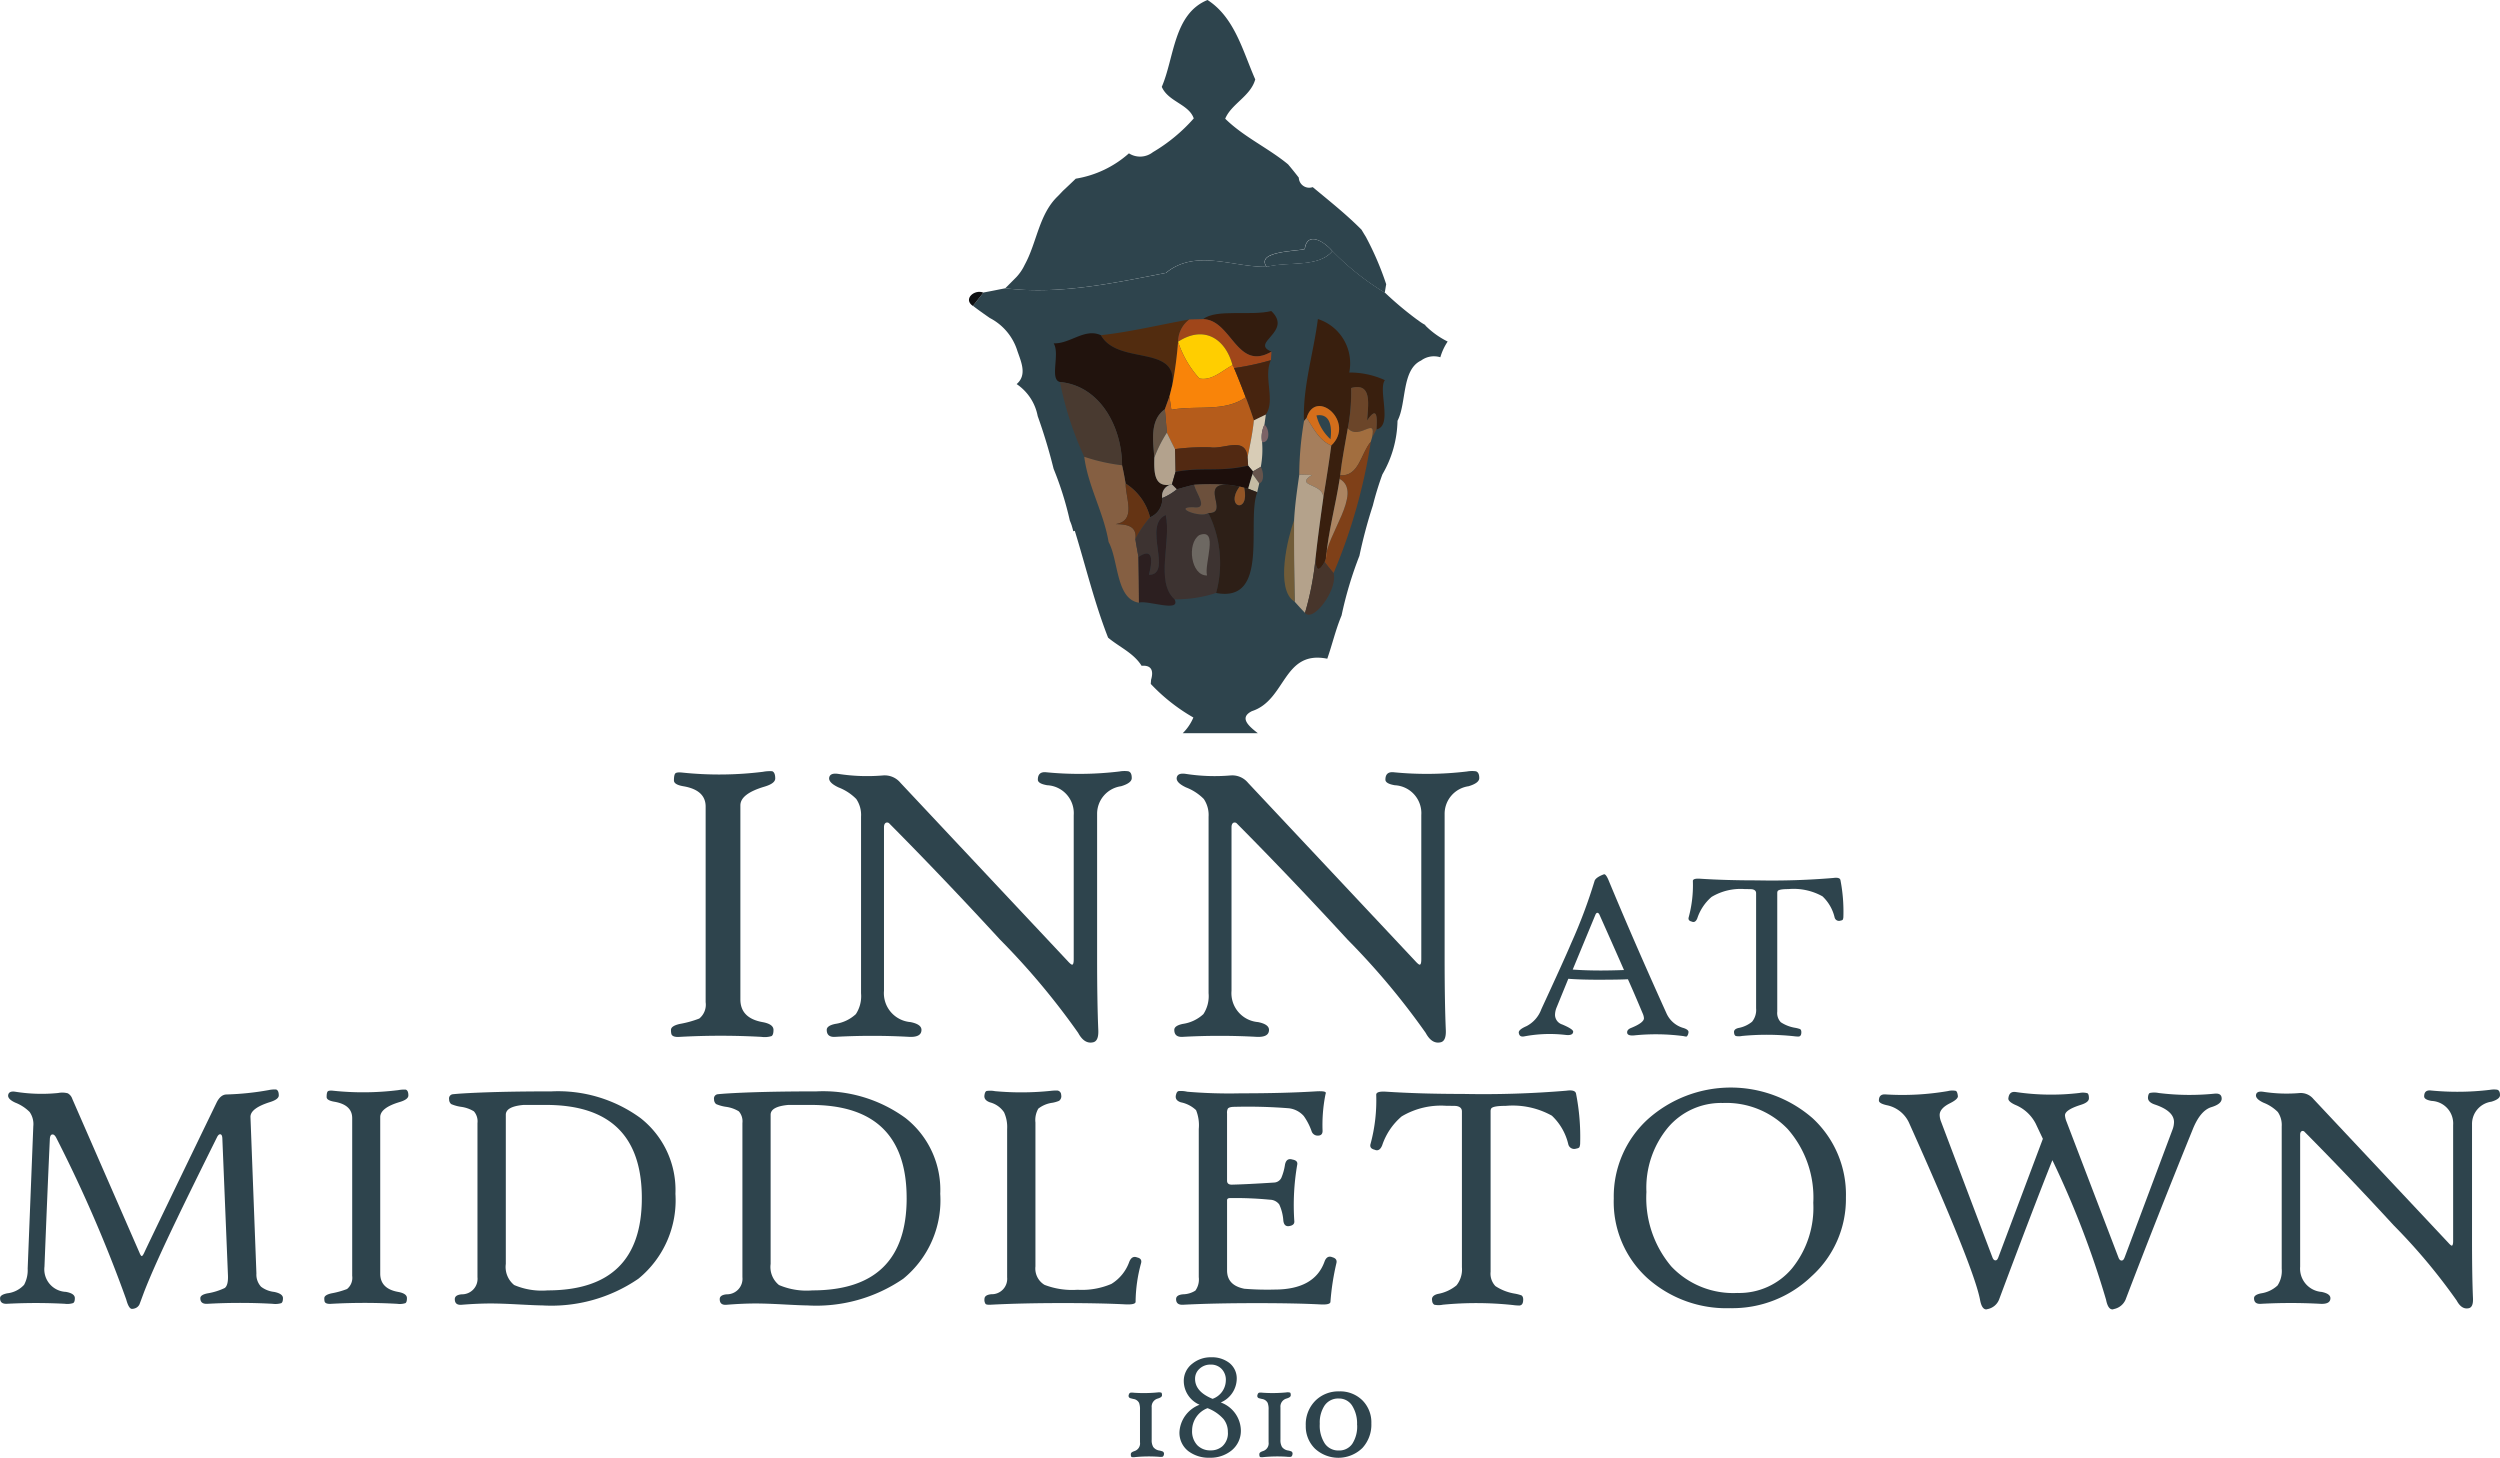 <svg xmlns="http://www.w3.org/2000/svg" width="139.929" height="81.59" viewBox="0 0 139.929 81.59">
  <g id="Group_6100" data-name="Group 6100" transform="translate(-599.254 -223.102)">
    <g id="Group_6099" data-name="Group 6099" transform="translate(599.254 223.102)">
      <path id="Path_27032" data-name="Path 27032" d="M104.488,116.243q0,.28-.6.458-1.351.4-1.351,1.049v10.859q0,1.048,1.239,1.272.614.112.614.435c0,.187-.035.3-.106.347a1.325,1.325,0,0,1-.575.044,41.715,41.715,0,0,0-4.553,0c-.275.022-.435-.029-.48-.156a.913.913,0,0,1-.023-.235c0-.148.167-.26.5-.334a5.863,5.863,0,0,0,1.083-.3,1,1,0,0,0,.357-.914V117.817q0-.926-1.25-1.138-.525-.09-.525-.324,0-.323.084-.4c.056-.049.188-.062.4-.039a19.82,19.82,0,0,0,4.5-.045,2.09,2.09,0,0,1,.514-.033C104.429,115.879,104.488,116.013,104.488,116.243Z" transform="translate(-61.097 -72.672)" fill="#2e444d"/>
      <path id="Path_27033" data-name="Path 27033" d="M136.259,116.21q0,.279-.6.458a1.557,1.557,0,0,0-1.339,1.551v8.024q0,2.533.067,4.084.023.592-.278.67-.5.124-.849-.524a40.908,40.908,0,0,0-4.375-5.223q-3.191-3.471-6.182-6.484a.173.173,0,0,0-.2-.056c-.075.037-.112.123-.112.256v9.151a1.622,1.622,0,0,0,1.485,1.752q.613.123.613.435,0,.424-.692.391a37.71,37.71,0,0,0-4.13,0q-.479.034-.48-.391c0-.156.16-.268.48-.334a2.145,2.145,0,0,0,1.15-.547,1.837,1.837,0,0,0,.29-1.172v-9.877a1.589,1.589,0,0,0-.268-.993,2.824,2.824,0,0,0-.992-.647q-.547-.257-.526-.525.035-.3.5-.234a10.54,10.54,0,0,0,2.511.089,1.145,1.145,0,0,1,.982.413l9.351,9.966q.19.212.257.212c.059,0,.089-.1.089-.3v-8.069a1.565,1.565,0,0,0-1.484-1.674c-.35-.059-.524-.163-.524-.312q0-.469.48-.413a18.915,18.915,0,0,0,4.084-.045,1.619,1.619,0,0,1,.5-.011C136.2,115.869,136.259,115.995,136.259,116.21Z" transform="translate(-72.913 -72.661)" fill="#2e444d"/>
      <path id="Path_27034" data-name="Path 27034" d="M182.082,116.21q0,.279-.6.458a1.558,1.558,0,0,0-1.339,1.551v8.024q0,2.533.067,4.084.022.592-.279.67-.5.124-.848-.524a40.867,40.867,0,0,0-4.375-5.223q-3.191-3.471-6.182-6.484a.172.172,0,0,0-.2-.056c-.073.037-.111.123-.111.256v9.151a1.622,1.622,0,0,0,1.484,1.752q.614.123.614.435,0,.424-.692.391a37.693,37.693,0,0,0-4.129,0c-.319.022-.48-.108-.48-.391,0-.156.161-.268.48-.334a2.139,2.139,0,0,0,1.149-.547,1.839,1.839,0,0,0,.29-1.172v-9.877a1.6,1.6,0,0,0-.268-.993,2.819,2.819,0,0,0-.993-.647q-.546-.257-.524-.525.033-.3.5-.234a10.539,10.539,0,0,0,2.511.089,1.143,1.143,0,0,1,.982.413l9.352,9.966c.126.141.213.212.256.212q.09,0,.09-.3v-8.069a1.566,1.566,0,0,0-1.484-1.674q-.524-.089-.524-.312,0-.469.479-.413a18.922,18.922,0,0,0,4.085-.045,1.619,1.619,0,0,1,.5-.011C182.018,115.869,182.082,115.995,182.082,116.21Z" transform="translate(-99.285 -72.661)" fill="#2e444d"/>
      <path id="Path_27035" data-name="Path 27035" d="M219.937,138.3a.407.407,0,0,1-.086.213c-.027.017-.089.013-.186-.014a11.882,11.882,0,0,0-2.778-.039c-.23.018-.357-.027-.379-.133-.022-.124.051-.22.219-.286q.719-.292.719-.545a.808.808,0,0,0-.08-.286q-.492-1.176-.818-1.894-.471.026-1.661.027-.984,0-1.675-.053-.233.571-.651,1.594a1.147,1.147,0,0,0-.093.419.57.57,0,0,0,.405.545q.624.266.611.406-.013.225-.419.179a7.643,7.643,0,0,0-2.313.08c-.186.039-.29-.027-.312-.2q-.027-.173.432-.372a1.737,1.737,0,0,0,.831-.95q1.3-2.812,1.674-3.7a29.1,29.1,0,0,0,1.3-3.463q.052-.206.525-.385c.076-.026.171.1.285.385q1.436,3.456,3.217,7.39a1.481,1.481,0,0,0,.964.83C219.869,138.114,219.96,138.2,219.937,138.3Zm-3.609-3.5q-.437-1-1.369-3.09c-.035-.075-.076-.112-.119-.112s-.082.037-.113.112l-1.269,3.064q.711.053,1.594.053C215.416,134.826,215.842,134.818,216.328,134.8Z" transform="translate(-125.431 -80.506)" fill="#2e444d"/>
      <path id="Path_27036" data-name="Path 27036" d="M241.484,132.059a.451.451,0,0,1-.03.163c-.016.029-.062.05-.137.063a.251.251,0,0,1-.325-.187,2.362,2.362,0,0,0-.678-1.175,3.314,3.314,0,0,0-1.907-.405q-.552,0-.605.119a.266.266,0,0,0-.019.114v6.625a.746.746,0,0,0,.2.595,2.05,2.05,0,0,0,.791.309,1.685,1.685,0,0,1,.285.073c.062.04.084.124.067.253-.014.1-.062.157-.146.166a2.066,2.066,0,0,1-.273-.02,14.378,14.378,0,0,0-2.9-.013.856.856,0,0,1-.351,0,.2.2,0,0,1-.086-.159q-.053-.213.232-.286a1.688,1.688,0,0,0,.771-.352,1.047,1.047,0,0,0,.226-.751V130.75c0-.129-.08-.2-.239-.226-.017,0-.149-.007-.392-.007a3.165,3.165,0,0,0-1.861.439,2.686,2.686,0,0,0-.8,1.2c-.076.182-.179.242-.313.179-.151-.035-.205-.117-.166-.246a6.875,6.875,0,0,0,.232-2.026c0-.1.136-.144.405-.126q1.437.093,3.177.093a40.969,40.969,0,0,0,4.273-.134q.372-.052.405.12A9.23,9.23,0,0,1,241.484,132.059Z" transform="translate(-138.307 -80.754)" fill="#2e444d"/>
      <g id="Group_6096" data-name="Group 6096" transform="translate(0 60.872)">
        <path id="Path_27037" data-name="Path 27037" d="M26.021,169.481q0,.225-.095.278a1.139,1.139,0,0,1-.481.037,32.753,32.753,0,0,0-3.644,0c-.271.018-.405-.087-.405-.315,0-.126.135-.216.405-.27a3.575,3.575,0,0,0,.962-.3c.132-.1.192-.33.18-.684l-.315-7.686c-.006-.156-.048-.234-.126-.234-.06,0-.117.054-.171.162q-1.6,3.223-2.249,4.582-1.305,2.708-1.845,4.112c-.162.439-.246.663-.252.675a.44.44,0,0,1-.261.216.538.538,0,0,1-.153.027q-.18,0-.324-.531a77.152,77.152,0,0,0-3.906-9.027q-.1-.206-.216-.206-.144,0-.153.278-.125,2.674-.3,7.12a1.261,1.261,0,0,0,1.2,1.413q.5.09.5.351c0,.15-.031.243-.1.278a1.1,1.1,0,0,1-.472.037,31.019,31.019,0,0,0-3.213,0q-.406.027-.4-.315c0-.126.135-.216.4-.27a1.5,1.5,0,0,0,.945-.477,1.734,1.734,0,0,0,.2-.909l.315-7.965a1.179,1.179,0,0,0-.207-.8,2.343,2.343,0,0,0-.8-.521c-.288-.132-.423-.274-.4-.423s.141-.225.387-.19a9.291,9.291,0,0,0,2.412.073,1.189,1.189,0,0,1,.54.018.56.56,0,0,1,.252.315l3.762,8.613q.072.18.126.18c.036,0,.09-.081.162-.243q.36-.774,4.023-8.342.225-.459.567-.459a15.67,15.67,0,0,0,2.34-.243,1.618,1.618,0,0,1,.423-.036c.1.03.153.141.153.332q0,.216-.478.369-1.124.351-1.107.846l.333,8.756a1,1,0,0,0,.261.738,1.475,1.475,0,0,0,.73.289Q26.021,169.229,26.021,169.481Z" transform="translate(-10.183 -157.692)" fill="#2e444d"/>
        <path id="Path_27038" data-name="Path 27038" d="M57.649,158.144c0,.15-.162.273-.486.369q-1.089.325-1.089.846v8.756q0,.846,1,1.026.5.09.495.351c0,.15-.028.243-.086.278a1.039,1.039,0,0,1-.463.037,33.225,33.225,0,0,0-3.672,0c-.222.018-.351-.024-.387-.126a.774.774,0,0,1-.017-.189c0-.12.135-.21.4-.27a4.7,4.7,0,0,0,.873-.243.808.808,0,0,0,.288-.738v-8.828q0-.748-1.008-.918c-.281-.049-.423-.135-.423-.261,0-.174.022-.28.068-.32s.151-.049.319-.031a15.964,15.964,0,0,0,3.627-.036,1.752,1.752,0,0,1,.413-.028C57.6,157.85,57.649,157.958,57.649,158.144Z" transform="translate(-34.792 -157.703)" fill="#2e444d"/>
        <path id="Path_27039" data-name="Path 27039" d="M82.072,163.793A5.668,5.668,0,0,1,80,168.544a8.614,8.614,0,0,1-5.381,1.494q-.288,0-1.305-.054t-1.566-.054q-.737,0-1.638.072-.387.036-.387-.315,0-.234.387-.27a.87.87,0,0,0,.882-.963v-8.622a.85.85,0,0,0-.2-.656,1.842,1.842,0,0,0-.711-.252,2.2,2.2,0,0,1-.559-.154.336.336,0,0,1-.117-.269.235.235,0,0,1,.189-.28q.045-.008.4-.036,1.934-.127,5.13-.126a7.823,7.823,0,0,1,4.994,1.494A5.114,5.114,0,0,1,82.072,163.793Zm-1.881.244q0-5.221-5.363-5.22h-1.26q-.99.089-.99.549v8.352a1.3,1.3,0,0,0,.468,1.179,3.933,3.933,0,0,0,1.872.3Q80.191,169.192,80.191,164.036Z" transform="translate(-44.267 -157.844)" fill="#2e444d"/>
        <path id="Path_27040" data-name="Path 27040" d="M116.988,163.793a5.668,5.668,0,0,1-2.069,4.751,8.616,8.616,0,0,1-5.382,1.494q-.288,0-1.3-.054t-1.566-.054q-.738,0-1.639.072c-.257.024-.387-.081-.387-.315,0-.156.129-.245.387-.27a.871.871,0,0,0,.883-.963v-8.622a.85.85,0,0,0-.2-.656,1.848,1.848,0,0,0-.711-.252,2.222,2.222,0,0,1-.559-.154.337.337,0,0,1-.117-.269.235.235,0,0,1,.189-.28c.03-.006.162-.017.4-.036q1.935-.127,5.13-.126a7.825,7.825,0,0,1,5,1.494A5.114,5.114,0,0,1,116.988,163.793Zm-1.881.244q0-5.221-5.363-5.22h-1.26q-.99.089-.99.549v8.352a1.3,1.3,0,0,0,.468,1.179,3.938,3.938,0,0,0,1.872.3Q115.108,169.192,115.108,164.036Z" transform="translate(-64.361 -157.844)" fill="#2e444d"/>
        <path id="Path_27041" data-name="Path 27041" d="M148.747,167.6a8.447,8.447,0,0,0-.306,2.159q0,.172-.576.144-1.422-.072-3.519-.072-2.232,0-3.978.09c-.174.012-.281,0-.323-.04a.4.4,0,0,1-.063-.275q0-.234.387-.27a.862.862,0,0,0,.882-.945V160.09a1.98,1.98,0,0,0-.172-.936,1.367,1.367,0,0,0-.791-.558q-.351-.127-.306-.4c.018-.133.057-.21.117-.235a1.329,1.329,0,0,1,.468.009,16.1,16.1,0,0,0,3.132-.018,2.526,2.526,0,0,1,.368-.017.242.242,0,0,1,.208.243.32.32,0,0,1-.117.333,1.744,1.744,0,0,1-.369.108,1.63,1.63,0,0,0-.792.328,1.27,1.27,0,0,0-.162.778v8.056a1.064,1.064,0,0,0,.509,1.031,4.311,4.311,0,0,0,1.849.274,4.194,4.194,0,0,0,1.895-.328,2.386,2.386,0,0,0,1-1.238c.1-.241.243-.321.441-.243C148.723,167.32,148.795,167.431,148.747,167.6Z" transform="translate(-84.88 -157.768)" fill="#2e444d"/>
        <path id="Path_27042" data-name="Path 27042" d="M174.2,167.645a13.924,13.924,0,0,0-.332,2.159q-.01.172-.55.144-1.4-.072-3.581-.072-2.393,0-4.121.09c-.258.012-.387-.093-.387-.315q0-.234.387-.27a1.332,1.332,0,0,0,.693-.207,1.074,1.074,0,0,0,.189-.756v-8.288a2.25,2.25,0,0,0-.152-1.057,1.732,1.732,0,0,0-.847-.437q-.369-.117-.27-.441c.029-.115.078-.177.144-.189a1.536,1.536,0,0,1,.477.036,28.049,28.049,0,0,0,3.006.09q2.42,0,4.166-.108c.39-.024.585,0,.585.081a.251.251,0,0,1-.018.09,8.722,8.722,0,0,0-.162,2.024q.009.28-.262.28a.354.354,0,0,1-.351-.243,3.4,3.4,0,0,0-.44-.855,1.323,1.323,0,0,0-.828-.432,29.1,29.1,0,0,0-3.042-.081c-.2,0-.323.033-.378.1a.5.5,0,0,0-.045.27v3.761c0,.15.087.225.261.225q.828-.018,2.376-.118a.476.476,0,0,0,.4-.26,3.034,3.034,0,0,0,.207-.747q.081-.388.423-.279c.2.036.29.129.262.279a13.274,13.274,0,0,0-.163,3.185c.006.144-.093.231-.3.261q-.27.036-.315-.3a2.58,2.58,0,0,0-.23-.914.67.67,0,0,0-.526-.265,20.2,20.2,0,0,0-2.232-.09c-.108,0-.162.041-.162.125v3.924q0,.837.972,1.026a15.854,15.854,0,0,0,1.683.045q2.241,0,2.8-1.566c.09-.245.237-.327.441-.243C174.17,167.361,174.245,167.472,174.2,167.645Z" transform="translate(-99.401 -157.809)" fill="#2e444d"/>
        <path id="Path_27043" data-name="Path 27043" d="M202.613,160.886a.624.624,0,0,1-.04.22c-.021.039-.084.068-.185.085a.34.34,0,0,1-.441-.252,3.194,3.194,0,0,0-.918-1.593,4.5,4.5,0,0,0-2.583-.549c-.5,0-.772.054-.819.162a.346.346,0,0,0-.027.153v8.973a1.011,1.011,0,0,0,.27.8,2.762,2.762,0,0,0,1.071.419,2.309,2.309,0,0,1,.386.1c.084.055.114.168.09.343-.018.138-.084.213-.2.225a2.587,2.587,0,0,1-.369-.027,19.455,19.455,0,0,0-3.923-.018,1.175,1.175,0,0,1-.477,0,.268.268,0,0,1-.118-.216q-.072-.288.315-.387a2.275,2.275,0,0,0,1.044-.478,1.42,1.42,0,0,0,.306-1.016v-8.72q0-.261-.324-.307-.036-.008-.531-.008a4.289,4.289,0,0,0-2.519.593,3.641,3.641,0,0,0-1.09,1.62c-.1.245-.243.326-.423.243q-.306-.072-.225-.333a9.323,9.323,0,0,0,.315-2.744q0-.206.549-.171,1.944.127,4.3.126a55.913,55.913,0,0,0,5.786-.18c.335-.048.519.006.549.162A12.5,12.5,0,0,1,202.613,160.886Z" transform="translate(-114.169 -157.772)" fill="#2e444d"/>
        <path id="Path_27044" data-name="Path 27044" d="M235.959,163.707a5.821,5.821,0,0,1-1.926,4.41,6.39,6.39,0,0,1-4.544,1.782,6.637,6.637,0,0,1-4.635-1.674,5.769,5.769,0,0,1-1.889-4.464,5.858,5.858,0,0,1,1.916-4.446,6.968,6.968,0,0,1,9.216-.045A5.816,5.816,0,0,1,235.959,163.707Zm-1.827.306a5.8,5.8,0,0,0-1.431-4.139,4.763,4.763,0,0,0-3.635-1.459,3.892,3.892,0,0,0-3.073,1.381,5.284,5.284,0,0,0-1.2,3.6,5.939,5.939,0,0,0,1.4,4.176,4.766,4.766,0,0,0,3.689,1.476,3.854,3.854,0,0,0,3.069-1.386A5.4,5.4,0,0,0,234.133,164.013Z" transform="translate(-132.64 -157.551)" fill="#2e444d"/>
        <path id="Path_27045" data-name="Path 27045" d="M277.11,158.4q0,.3-.576.476-.621.19-1.044,1.243-2.025,4.986-3.762,9.538a.906.906,0,0,1-.666.523.108.108,0,0,1-.063.017c-.169,0-.289-.179-.36-.54a51.477,51.477,0,0,0-3.005-7.812q-1.126,2.827-2.988,7.812a.87.87,0,0,1-.639.523l-.072.017c-.169,0-.285-.179-.351-.54q-.342-1.808-3.951-9.854a1.745,1.745,0,0,0-1.269-1.035c-.294-.066-.44-.153-.44-.261,0-.251.129-.366.386-.342a15.032,15.032,0,0,0,3.483-.189.973.973,0,0,1,.441-.009c.053.03.09.12.108.27.03.12-.117.26-.441.423-.384.191-.576.411-.576.658a1.1,1.1,0,0,0,.081.377q.9,2.386,2.871,7.587c.041.114.1.171.171.171s.119-.056.162-.171l2.492-6.633q-.143-.3-.4-.846a2.245,2.245,0,0,0-1.144-1.053q-.414-.189-.387-.37.045-.4.405-.351a13.491,13.491,0,0,0,3.573.054.963.963,0,0,1,.445.014c.057.032.085.127.085.283s-.152.273-.459.37q-.881.278-.881.585a1.173,1.173,0,0,0,.09.36l2.9,7.587c.042.119.1.18.18.18s.123-.06.171-.18l2.691-7.182a1.252,1.252,0,0,0,.071-.388q0-.62-1.071-.981c-.27-.09-.4-.225-.386-.405.011-.132.045-.213.1-.242a1.23,1.23,0,0,1,.495,0,13.907,13.907,0,0,0,3.15.036C276.981,158.1,277.11,158.191,277.11,158.4Z" transform="translate(-152.759 -157.78)" fill="#2e444d"/>
        <path id="Path_27046" data-name="Path 27046" d="M321.151,158.118c0,.149-.162.273-.486.369a1.255,1.255,0,0,0-1.08,1.25v6.471q0,2.043.054,3.294.018.476-.225.54c-.27.066-.5-.076-.685-.423a32.86,32.86,0,0,0-3.527-4.212q-2.574-2.8-4.985-5.229a.139.139,0,0,0-.162-.045c-.06.03-.09.1-.09.206v7.381a1.309,1.309,0,0,0,1.2,1.413q.493.1.494.351,0,.342-.558.315a30.476,30.476,0,0,0-3.33,0q-.387.027-.387-.315c0-.126.129-.216.387-.27a1.724,1.724,0,0,0,.928-.441,1.478,1.478,0,0,0,.234-.944v-7.965a1.285,1.285,0,0,0-.217-.8,2.3,2.3,0,0,0-.8-.521c-.295-.138-.435-.279-.423-.423.017-.163.153-.225.4-.19a8.507,8.507,0,0,0,2.025.073.917.917,0,0,1,.791.333l7.541,8.036c.1.115.171.171.206.171s.072-.081.072-.243v-6.507a1.262,1.262,0,0,0-1.2-1.35c-.282-.047-.422-.132-.422-.252,0-.252.128-.363.386-.332a15.274,15.274,0,0,0,3.294-.037,1.328,1.328,0,0,1,.4-.009C321.1,157.841,321.151,157.944,321.151,158.118Z" transform="translate(-181.222 -157.694)" fill="#2e444d"/>
      </g>
      <g id="Group_6097" data-name="Group 6097" transform="translate(63.172 75.968)">
        <path id="Path_27047" data-name="Path 27047" d="M160.976,201.206c-.012.084-.047.131-.1.143a1,1,0,0,1-.21-.005,8.072,8.072,0,0,0-1.3.018.592.592,0,0,1-.193,0c-.036-.015-.053-.067-.053-.157s.073-.135.219-.183a.45.45,0,0,0,.295-.492v-1.807a1.052,1.052,0,0,0-.049-.39.416.416,0,0,0-.317-.223c-.114-.027-.177-.044-.192-.05A.134.134,0,0,1,159,197.9c.018-.084.053-.131.107-.143a1.021,1.021,0,0,1,.205.005,8.027,8.027,0,0,0,1.3-.018.478.478,0,0,1,.214.011c.027.017.04.066.04.146s-.076.135-.228.183a.467.467,0,0,0-.349.5v1.8a.752.752,0,0,0,.085.411.516.516,0,0,0,.344.2.992.992,0,0,1,.188.054A.145.145,0,0,1,160.976,201.206Z" transform="translate(-158.999 -195.775)" fill="#2e444d"/>
        <path id="Path_27048" data-name="Path 27048" d="M169.125,197.188a1.41,1.41,0,0,1-.537,1.155,1.867,1.867,0,0,1-1.2.393,1.889,1.889,0,0,1-1.2-.366,1.3,1.3,0,0,1-.5-1.078,1.74,1.74,0,0,1,1.127-1.521,1.453,1.453,0,0,1-.885-1.32,1.209,1.209,0,0,1,.478-.979,1.632,1.632,0,0,1,1.051-.358,1.593,1.593,0,0,1,1.024.318,1.1,1.1,0,0,1,.411.9,1.462,1.462,0,0,1-.894,1.311A1.7,1.7,0,0,1,169.125,197.188Zm-.728.13a1.148,1.148,0,0,0-.243-.747,2.28,2.28,0,0,0-.895-.609,1.34,1.34,0,0,0-.863,1.244,1.132,1.132,0,0,0,.287.826,1,1,0,0,0,.751.293.966.966,0,0,0,.654-.228A.986.986,0,0,0,168.4,197.318Zm-.112-2.921a.876.876,0,0,0-.233-.627.814.814,0,0,0-.618-.246.879.879,0,0,0-.624.233.744.744,0,0,0-.248.564q0,.72.98,1.119A1.112,1.112,0,0,0,168.284,194.4Z" transform="translate(-162.844 -193.113)" fill="#2e444d"/>
        <path id="Path_27049" data-name="Path 27049" d="M177.921,201.206c-.012.084-.047.131-.1.143a1.008,1.008,0,0,1-.211-.005,8.074,8.074,0,0,0-1.3.018.59.59,0,0,1-.192,0c-.036-.015-.053-.067-.053-.157s.072-.135.219-.183a.451.451,0,0,0,.3-.492v-1.807a1.03,1.03,0,0,0-.05-.39.417.417,0,0,0-.318-.223c-.113-.027-.177-.044-.192-.05a.134.134,0,0,1-.066-.161c.017-.084.053-.131.106-.143a1.031,1.031,0,0,1,.206.005,8.027,8.027,0,0,0,1.3-.018.48.48,0,0,1,.215.011c.027.017.04.066.04.146s-.076.135-.228.183a.467.467,0,0,0-.349.5v1.8a.76.76,0,0,0,.085.411.519.519,0,0,0,.345.2.954.954,0,0,1,.187.054A.144.144,0,0,1,177.921,201.206Z" transform="translate(-168.751 -195.775)" fill="#2e444d"/>
        <path id="Path_27050" data-name="Path 27050" d="M186.024,199.4a1.929,1.929,0,0,1-.5,1.374,1.929,1.929,0,0,1-2.657.037,1.742,1.742,0,0,1-.514-1.29,1.871,1.871,0,0,1,.554-1.409,1.827,1.827,0,0,1,1.315-.505,1.767,1.767,0,0,1,1.3.5A1.743,1.743,0,0,1,186.024,199.4Zm-.8.084a1.87,1.87,0,0,0-.275-1.078.863.863,0,0,0-.748-.4.918.918,0,0,0-.8.4,1.731,1.731,0,0,0-.264,1.015,1.841,1.841,0,0,0,.284,1.109.916.916,0,0,0,.781.385.884.884,0,0,0,.751-.368A1.781,1.781,0,0,0,185.228,199.481Z" transform="translate(-172.439 -195.697)" fill="#2e444d"/>
      </g>
      <g id="Group_6098" data-name="Group 6098" transform="translate(54.233 0)">
        <path id="Path_27051" data-name="Path 27051" d="M151.5,19.011c.705-1.634.658-4.081,2.559-4.857,1.523.978,1.982,2.884,2.671,4.444-.26.942-1.338,1.369-1.681,2.2,1.034,1.019,2.4,1.633,3.519,2.555.206.245.406.492.6.745a.583.583,0,0,0,.779.529c.931.773,1.883,1.527,2.735,2.388.056.1.174.291.233.385a16.666,16.666,0,0,1,1.144,2.661c-.021.121-.059.36-.08.478a14.83,14.83,0,0,1-2.934-2.332c-.41-.488-1.4-1.165-1.548-.118-.36.135-2.771.093-2.134,1-1.894.028-3.976-1.022-5.635.34-2.92.572-6,1.234-8.992.861.21-.207.415-.416.621-.623a2.657,2.657,0,0,0,.468-.69c.687-1.246.794-2.834,1.861-3.848.069-.072.21-.217.278-.292.243-.225.483-.454.72-.682a5.9,5.9,0,0,0,2.976-1.418A1.159,1.159,0,0,0,151,22.672a9.41,9.41,0,0,0,2.288-1.89c-.27-.8-1.435-.934-1.791-1.771Z" transform="translate(-140.705 -14.154)" fill="#2e444d"/>
        <path id="Path_27052" data-name="Path 27052" d="M179.189,46.238c.145-1.047,1.138-.371,1.548.118-.784.95-2.513.572-3.681.886-.638-.911,1.774-.869,2.134-1Z" transform="translate(-160.39 -32.301)" fill="#2e444d"/>
        <path id="Path_27053" data-name="Path 27053" d="M140.952,52.85c.212.618.556,1.347-.041,1.857a2.778,2.778,0,0,1,1.178,1.79,30.408,30.408,0,0,1,.891,2.952,18.182,18.182,0,0,1,.906,2.89v.005a2.937,2.937,0,0,1,.112.292l0,.007c.032.1.059.2.083.3.029-.008.058-.016.086-.021.613,1.994,1.1,4.029,1.862,5.976.626.527,1.428.857,1.877,1.577.562-.048.677.284.53.78l-.018.234a10.328,10.328,0,0,0,2.385,1.88,2.7,2.7,0,0,1-.594.877h4.2c-.544-.422-1.045-.876-.328-1.234,1.918-.623,1.731-3.43,4.217-2.934.279-.8.47-1.634.8-2.421a21.244,21.244,0,0,1,1-3.341,26.977,26.977,0,0,1,.751-2.815,16.932,16.932,0,0,1,.534-1.74,6.176,6.176,0,0,0,.846-3c.512-.978.223-2.857,1.318-3.371a1.208,1.208,0,0,1,1.079-.184,3.164,3.164,0,0,1,.41-.88,4.724,4.724,0,0,1-1.245-.894c0-.01-.007-.024-.011-.035a2.743,2.743,0,0,1-.427-.283l0,.006a18.988,18.988,0,0,1-1.829-1.532,14.829,14.829,0,0,1-2.934-2.332c-.784.95-2.513.572-3.681.886-1.894.028-3.976-1.022-5.635.34-2.92.572-6,1.234-8.992.861-.408.079-.819.166-1.23.238-.194.25-.391.5-.587.745.308.238.625.46.945.682A3.108,3.108,0,0,1,140.952,52.85Z" transform="translate(-138.241 -33.209)" fill="#2e444d"/>
        <path id="Path_27054" data-name="Path 27054" d="M138.163,53.424c-.572-.383.092-.955.587-.745-.194.25-.391.5-.587.745Z" transform="translate(-137.942 -36.299)" fill="#0e0f11"/>
        <path id="Path_27055" data-name="Path 27055" d="M168.821,55.618c.723-.588,2.671-.166,3.815-.454,1.232,1.169-1.228,1.769.011,2.273-1.951,1.131-2.223-1.783-3.826-1.819Z" transform="translate(-155.713 -37.755)" fill="#331c0e"/>
        <path id="Path_27056" data-name="Path 27056" d="M155.339,57.158c1.67-.187,3.3-.585,4.952-.881a1.569,1.569,0,0,0-.631,1.246,21,21,0,0,1-.319,2.405c.291-2.267-3.039-1.072-4-2.77Z" transform="translate(-147.954 -38.396)" fill="#522c0f"/>
        <path id="Path_27057" data-name="Path 27057" d="M166.148,56.252l.771-.018c1.6.036,1.875,2.95,3.826,1.819-.008.117-.024.358-.03.477a14.962,14.962,0,0,1-2.063.444l-.09-.163c-.374-1.446-1.566-2.278-3.045-1.313a1.569,1.569,0,0,1,.631-1.246Z" transform="translate(-153.811 -38.371)" fill="#a0461a"/>
        <path id="Path_27058" data-name="Path 27058" d="M182.895,56.222a2.6,2.6,0,0,1,1.752,2.993,4.707,4.707,0,0,1,1.995.427c-.4.538.458,2.564-.474,2.758.045-.71.043-1.333-.522-.5.056-.87.3-2.151-.9-1.816a10.446,10.446,0,0,1-.183,2.255c-.146.874-.327,1.748-.424,2.629l-.031.206c-.228,1.482-.634,2.938-.766,4.437l-.073.214c-.4.7-.523.357-.5-.329.124-1.085.27-2.161.419-3.237.162-.986.32-1.969.45-2.955,1.379-1.3-.87-3.249-1.38-1.547l-.145.175c-.072-1.932.538-3.807.779-5.708Z" transform="translate(-163.361 -38.364)" fill="#391f0e"/>
        <path id="Path_27059" data-name="Path 27059" d="M149.11,58.659c.922.041,1.734-.87,2.644-.454.962,1.7,4.292.5,4,2.77-.04.167-.122.5-.166.665-.084.234-.169.469-.255.707-.851.6-.662,1.782-.588,2.7-.025.851-.013,1.727.984,1.5a.653.653,0,0,0-.542.763,1.105,1.105,0,0,1-.682,1.083,3.135,3.135,0,0,0-1.367-1.891c-.059-.345-.12-.686-.2-1.026-.008-2.118-1.213-4.444-3.477-4.654-.594-.143.023-1.581-.355-2.172Z" transform="translate(-144.369 -39.443)" fill="#21130d"/>
        <path id="Path_27060" data-name="Path 27060" d="M165.517,58.65c1.479-.965,2.671-.133,3.045,1.313-.577.3-1.15.887-1.852.743a5.692,5.692,0,0,1-1.193-2.055Z" transform="translate(-153.811 -39.522)" fill="#ffce00"/>
        <path id="Path_27061" data-name="Path 27061" d="M164.54,61.618a21,21,0,0,0,.319-2.405,5.692,5.692,0,0,0,1.193,2.055c.7.144,1.275-.439,1.852-.743l.09.163c.228.54.441,1.086.651,1.635-1.2.847-2.779.434-4.16.7-.025-.186-.082-.557-.11-.74.044-.167.126-.5.166-.665Z" transform="translate(-153.154 -40.086)" fill="#f98409"/>
        <path id="Path_27062" data-name="Path 27062" d="M172.9,62.087a14.963,14.963,0,0,0,2.063-.444c-.44.915.269,2.269-.286,3.044-.223.108-.448.218-.669.327-.141-.433-.292-.866-.458-1.292-.21-.549-.422-1.1-.651-1.635Z" transform="translate(-158.061 -41.484)" fill="#47240f"/>
        <path id="Path_27063" data-name="Path 27063" d="M149.946,64.538c2.263.21,3.469,2.536,3.477,4.654a10.393,10.393,0,0,1-2.119-.475,18.7,18.7,0,0,1-1.358-4.179Z" transform="translate(-144.85 -43.15)" fill="#493a30"/>
        <path id="Path_27064" data-name="Path 27064" d="M188.077,65.241c1.2-.335.953.945.9,1.816.565-.83.566-.206.522.5-.062.117-.19.355-.25.475.284-1.29-.69.182-1.351-.54a10.446,10.446,0,0,0,.183-2.255Z" transform="translate(-166.689 -43.523)" fill="#6b4529"/>
        <path id="Path_27065" data-name="Path 27065" d="M163.774,67.153c.086-.238.171-.473.255-.707.028.183.085.554.11.74,1.382-.265,2.965.148,4.16-.7.166.427.317.859.458,1.292-.07.7-.217,1.386-.357,2.077-.094-1.212-1.322-.442-2.083-.568a12.4,12.4,0,0,0-1.974.1c-.158-.3-.306-.614-.457-.92q-.05-.656-.112-1.31Z" transform="translate(-152.808 -44.248)" fill="#b55c1b"/>
        <path id="Path_27066" data-name="Path 27066" d="M182.466,68.354c.51-1.7,2.758.247,1.38,1.547-.683-.289-1-.967-1.38-1.547Z" transform="translate(-163.566 -44.964)" fill="#d46e1b"/>
        <path id="Path_27067" data-name="Path 27067" d="M162.293,70.815c-.075-.92-.263-2.1.587-2.7q.062.655.112,1.31a7.215,7.215,0,0,0-.7,1.393Z" transform="translate(-151.915 -45.207)" fill="#645344"/>
        <path id="Path_27068" data-name="Path 27068" d="M175.03,69.142c.221-.109.446-.219.669-.327-.019.141-.057.422-.077.562a1.63,1.63,0,0,0-.132.986,5.317,5.317,0,0,1-.072,1.378c-.11.063-.329.194-.439.258-.067-.083-.2-.242-.27-.324-.009-.115-.027-.342-.036-.454.139-.691.286-1.377.357-2.077Z" transform="translate(-159.081 -45.612)" fill="#d8ccb6"/>
        <path id="Path_27069" data-name="Path 27069" d="M183.765,68.912c.821-.142.869.751.784,1.33a2.626,2.626,0,0,1-.784-1.33Z" transform="translate(-164.313 -45.659)" fill="#2e444d7c6"/>
        <path id="Path_27070" data-name="Path 27070" d="M181.761,69.431l.145-.175c.383.58.7,1.259,1.38,1.547-.13.986-.289,1.969-.45,2.955.07-.862-1.657-.651-.633-1.307l-.71-.02a18.542,18.542,0,0,1,.268-3Z" transform="translate(-163.006 -45.865)" fill="#a57e5c"/>
        <path id="Path_27071" data-name="Path 27071" d="M176.561,71.125a1.63,1.63,0,0,1,.132-.986c.284.215.337,1.025-.132.986Z" transform="translate(-160.153 -46.374)" fill="#7c6366"/>
        <path id="Path_27072" data-name="Path 27072" d="M187.319,70.608c.661.721,1.635-.751,1.351.54l-.064.217c-.555.643-.657,1.955-1.712,1.872.1-.881.278-1.754.424-2.629Z" transform="translate(-166.115 -46.636)" fill="#a26e3f"/>
        <path id="Path_27073" data-name="Path 27073" d="M163.082,71.2c.151.306.3.616.457.92.016.424.023.847.028,1.274-.067.234-.134.467-.2.7-1,.222-1.009-.654-.984-1.5a7.214,7.214,0,0,1,.7-1.393Z" transform="translate(-152.004 -46.983)" fill="#b3a28d"/>
        <path id="Path_27074" data-name="Path 27074" d="M165.114,73.065a12.4,12.4,0,0,1,1.974-.1c.762.126,1.99-.644,2.083.568.009.112.026.339.036.454-1.625.368-2.561.067-4.065.348-.005-.427-.013-.851-.028-1.274Z" transform="translate(-153.579 -47.929)" fill="#522912"/>
        <path id="Path_27075" data-name="Path 27075" d="M185.716,74.281c1.055.083,1.157-1.229,1.712-1.872a30.84,30.84,0,0,1-2.082,7.346c-.174-.2-.34-.407-.5-.617l.073-.214c-.054-1.183,2.109-3.688.766-4.437l.031-.206Z" transform="translate(-164.936 -47.68)" fill="#7f4018"/>
        <path id="Path_27076" data-name="Path 27076" d="M153.144,74.383a10.393,10.393,0,0,0,2.119.475c.079.339.14.681.2,1.026,0,.831.611,2.088-.562,2.266.6.016,1.21.081,1.107.845.048.333.114.662.171,1,.015.847.025,1.7.028,2.555-1.293-.2-1.132-2.358-1.7-3.4-.27-1.64-1.155-3.129-1.361-4.766Z" transform="translate(-146.691 -48.816)" fill="#855f42"/>
        <path id="Path_27077" data-name="Path 27077" d="M164.909,75.9c1.5-.281,2.44.021,4.065-.348.067.082.2.242.27.324l-.026.143c-.09.27-.168.546-.244.821l-.222-.055-.255-.064c-.118-.02-.358-.062-.475-.079a13.16,13.16,0,0,0-2.069-.023c-.329.071-.649.168-.973.256l-.273-.273c.067-.236.134-.469.2-.7Z" transform="translate(-153.346 -49.487)" fill="#1d0f0c"/>
        <path id="Path_27078" data-name="Path 27078" d="M175.357,75.964c.109-.064.329-.195.439-.258.141.238.225.827-.087.927l-.377-.526.026-.143Z" transform="translate(-159.459 -49.577)" fill="#66544c"/>
        <path id="Path_27079" data-name="Path 27079" d="M174.757,77.472c.076-.275.154-.551.244-.821l.377.526c-.031.125-.086.371-.115.493l-.506-.2Z" transform="translate(-159.129 -50.121)" fill="#c5bca4"/>
        <path id="Path_27080" data-name="Path 27080" d="M181.094,76.735l.71.02c-1.025.657.7.445.633,1.307-.15,1.076-.3,2.152-.419,3.237a16.359,16.359,0,0,1-.6,3.174c-.2-.2-.391-.413-.579-.625q-.046-2.276-.034-4.547c.045-.86.169-1.714.292-2.566Z" transform="translate(-162.606 -50.17)" fill="#b4a28b"/>
        <path id="Path_27081" data-name="Path 27081" d="M185.783,77.305c1.343.749-.82,3.254-.766,4.437.132-1.5.538-2.955.766-4.437Z" transform="translate(-165.033 -50.498)" fill="#ac8562"/>
        <path id="Path_27082" data-name="Path 27082" d="M157.843,77.918a3.135,3.135,0,0,1,1.367,1.891,6.421,6.421,0,0,0-.822,1.22c.1-.764-.5-.829-1.107-.845,1.173-.178.557-1.435.562-2.266Z" transform="translate(-149.072 -50.85)" fill="#653414"/>
        <path id="Path_27083" data-name="Path 27083" d="M163.96,78.024l.273.273a3.145,3.145,0,0,1-.815.49.653.653,0,0,1,.542-.763Z" transform="translate(-152.598 -50.911)" fill="#ada092"/>
        <path id="Path_27084" data-name="Path 27084" d="M162.207,78.321c.324-.087.643-.184.973-.256.076.449.863,1.391-.043,1.264-1.2-.02.391.621.838.319a6.326,6.326,0,0,1,.434,4.475,7.194,7.194,0,0,1-2.327.357c-1.1-.987-.174-3.23-.493-4.719-1.315.582.425,3.311-.939,3.353q.418-1.673-.59-1c-.056-.334-.123-.663-.171-1a6.42,6.42,0,0,1,.822-1.22,1.105,1.105,0,0,0,.682-1.083,3.146,3.146,0,0,0,.815-.49Z" transform="translate(-150.572 -50.935)" fill="#3d3331"/>
        <path id="Path_27085" data-name="Path 27085" d="M166.991,78.024a13.159,13.159,0,0,1,2.069.023c-1.928-.246-.017,1.606-1.275,1.559-.446.3-2.033-.339-.838-.319.906.127.119-.815.043-1.264Z" transform="translate(-154.383 -50.894)" fill="#6c503c"/>
        <path id="Path_27086" data-name="Path 27086" d="M170.788,78.089c.117.017.357.059.475.079-.873,1.186.587,1.572.255.064l.222.055.506.2c-.615,1.639.723,6.209-2.3,5.639a6.326,6.326,0,0,0-.434-4.475c1.257.047-.653-1.805,1.275-1.559Z" transform="translate(-156.111 -50.936)" fill="#2d1f17"/>
        <path id="Path_27087" data-name="Path 27087" d="M173.506,78.369c.332,1.508-1.128,1.122-.255-.064l.255.064Z" transform="translate(-158.1 -51.073)" fill="#935526"/>
        <path id="Path_27088" data-name="Path 27088" d="M160.88,85.412c1.364-.042-.376-2.771.939-3.353.319,1.489-.6,3.732.493,4.719.378.769-1.52.034-1.994.185,0-.851-.013-1.707-.028-2.555q1.008-.67.59,1Z" transform="translate(-150.803 -53.234)" fill="#2c1f20"/>
        <path id="Path_27089" data-name="Path 27089" d="M180.085,87.327c-1.113-.672-.367-3.642-.034-4.547q-.01,2.273.034,4.547Z" transform="translate(-161.857 -53.648)" fill="#715c38"/>
        <path id="Path_27090" data-name="Path 27090" d="M167.752,84.633c1.121-.432.261,1.623.436,2.258-.9.025-1.146-1.79-.436-2.258Z" transform="translate(-154.861 -54.681)" fill="#6d6862"/>
        <path id="Path_27091" data-name="Path 27091" d="M182.249,90.661a16.359,16.359,0,0,0,.6-3.174c-.022.686.1,1.026.5.329.159.21.325.416.5.617.261.892-1.142,2.8-1.6,2.228Z" transform="translate(-163.441 -56.357)" fill="#47352b"/>
      </g>
    </g>
  </g>
</svg>
